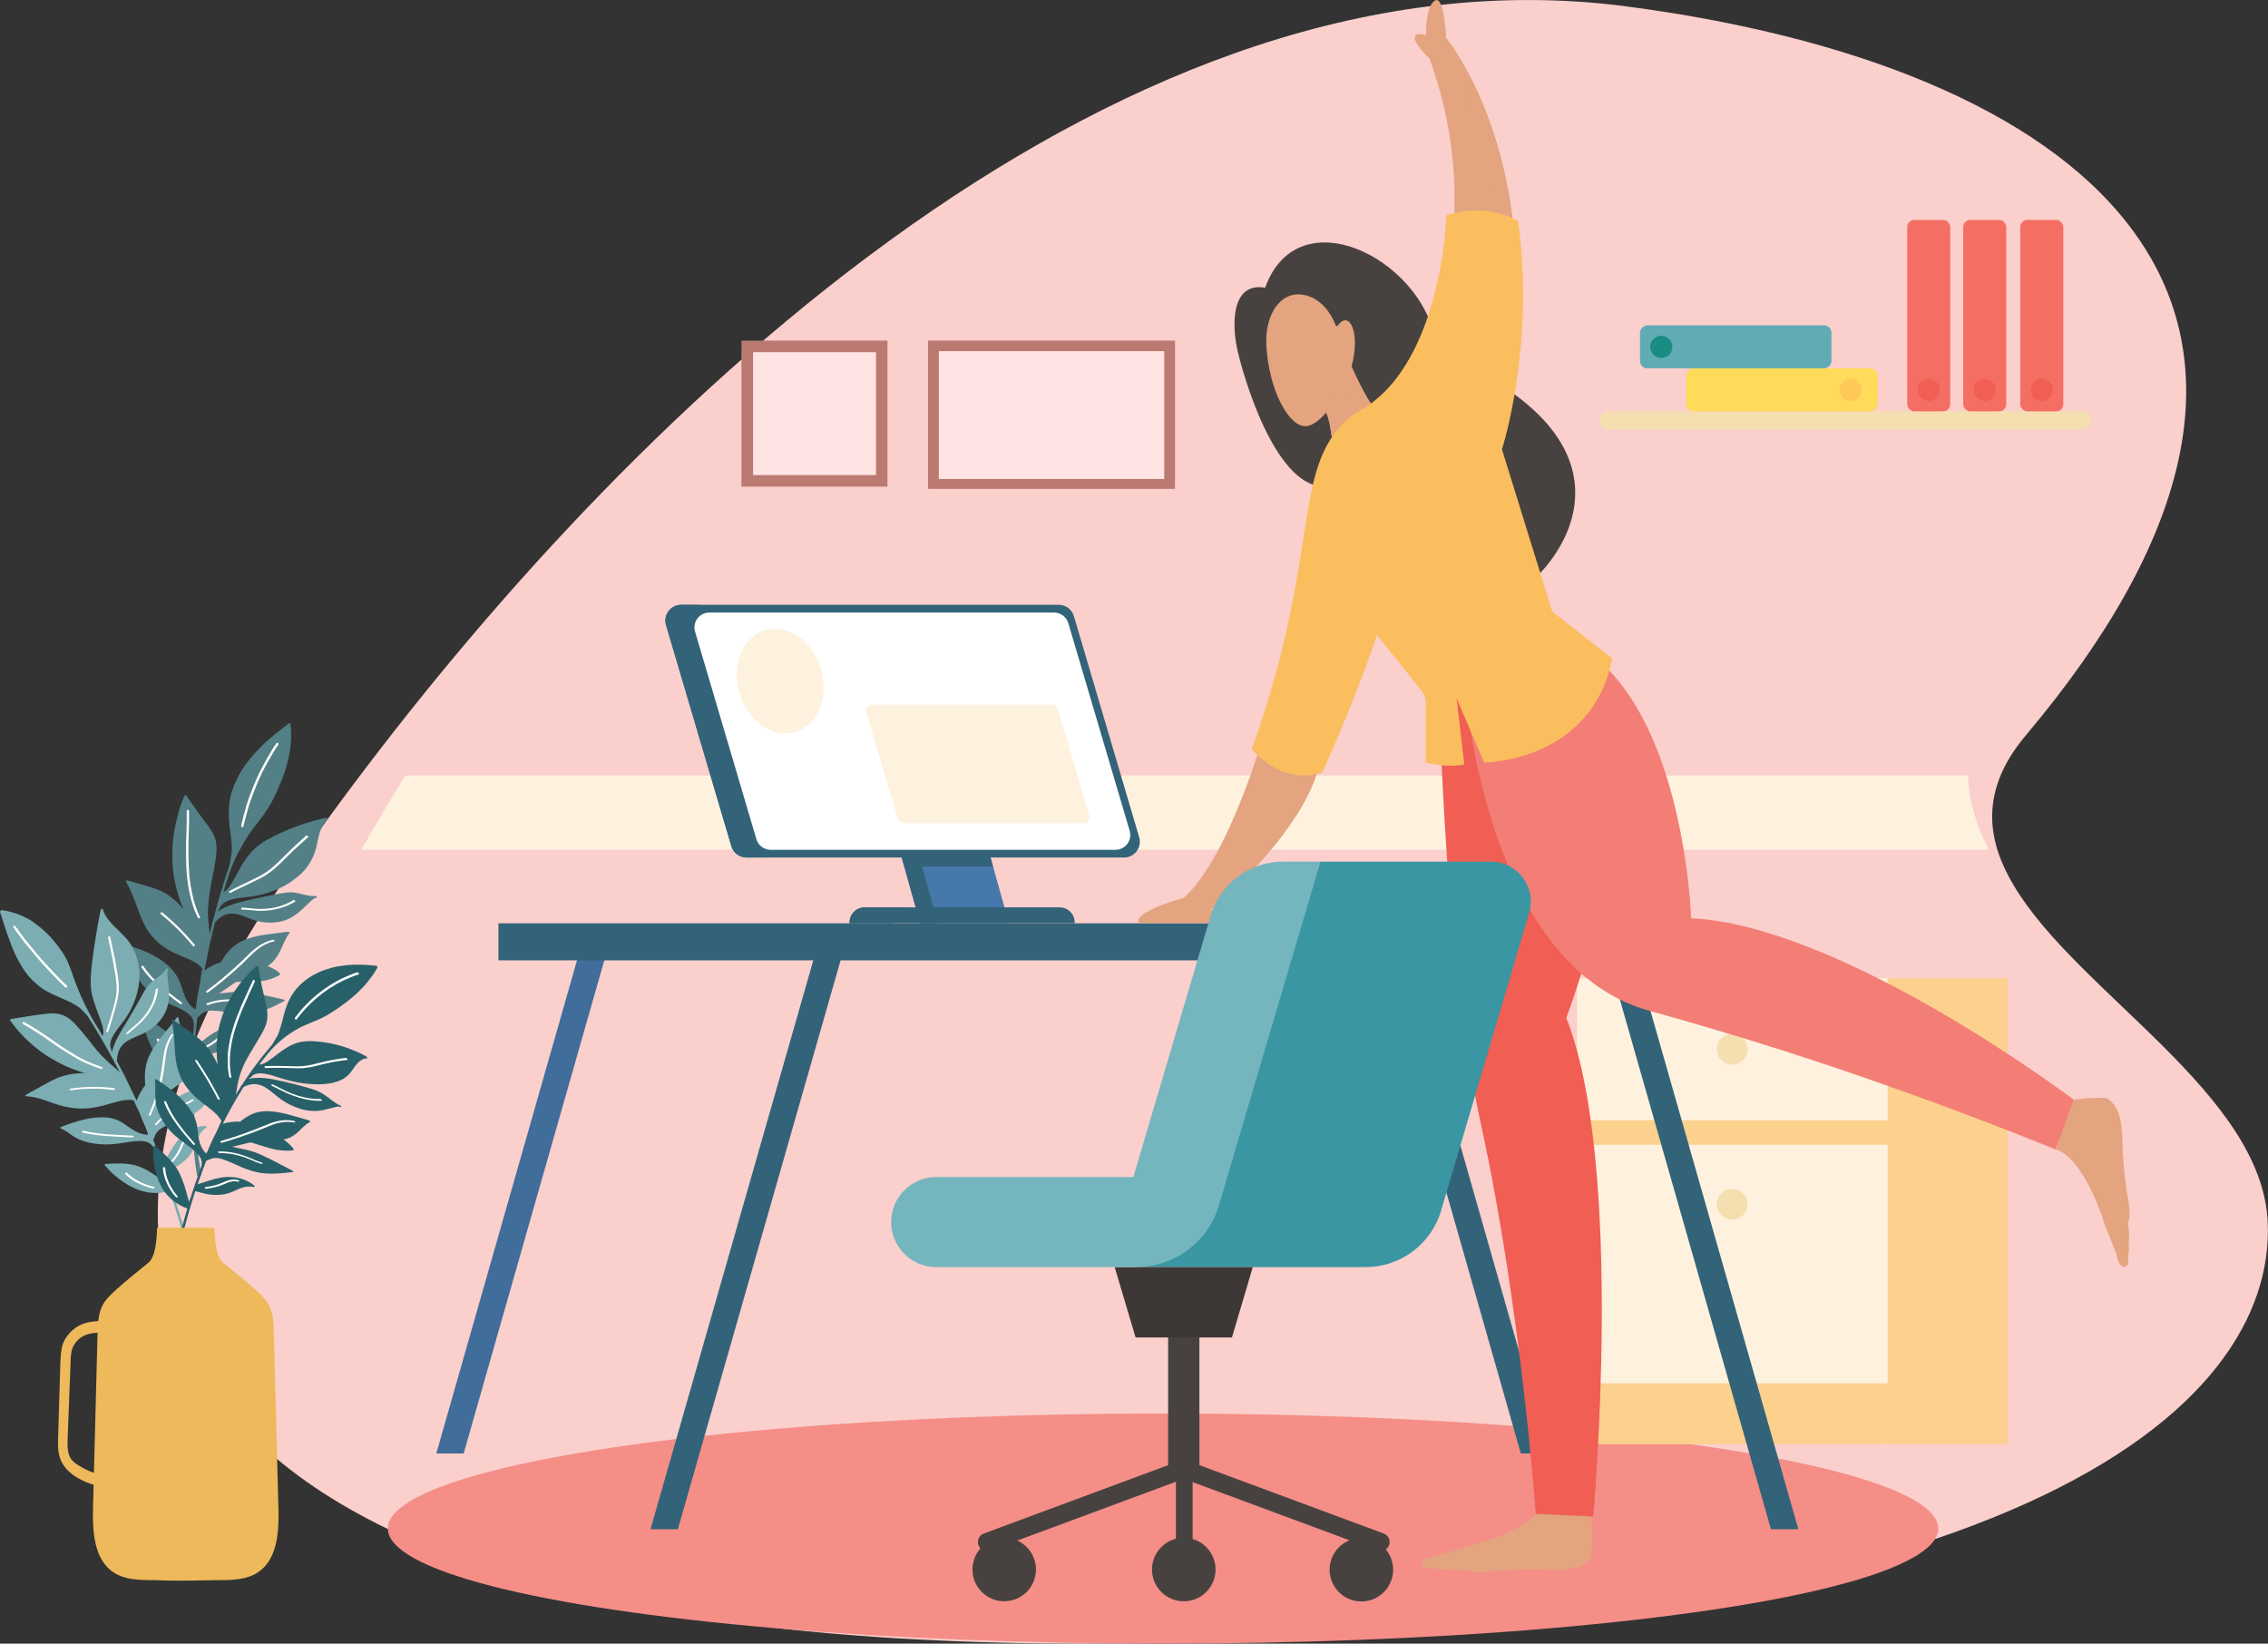 <?xml version="1.0" encoding="UTF-8"?><svg id="Ebene_1" xmlns="http://www.w3.org/2000/svg" viewBox="0 0 345 250"><rect x="0" y="0" width="345" height="250" fill="#333333" stroke="none"/><defs><style>.cls-1{fill:#f56e64;}.cls-2{fill:#f48e87;}.cls-3{fill:#facfcc;}.cls-4{fill:#f05e54;}.cls-5{fill:#f5dfb0;}.cls-6{fill:#fbbe5e;}.cls-7{fill:#eeb95b;}.cls-8{fill:#fef2df;}.cls-9{fill:#fff;}.cls-10{fill:#ffdb59;}.cls-11{fill:#ffe4e3;}.cls-12{fill:#f37e76;}.cls-13{fill:#fcd18e;}.cls-14{fill:#ffc859;}.cls-15{fill:#e3a47f;}.cls-16{fill:#bb7a71;}.cls-17{fill:#336379;}.cls-18{fill:#406d99;}.cls-19{fill:#1a8c81;}.cls-20{fill:#538087;}.cls-21{fill:#286069;}.cls-22{fill:#47423f;}.cls-23{fill:#3a96a2;}.cls-24{fill:#3d3836;}.cls-25{fill:#61abb5;}.cls-26{fill:#4678ab;}.cls-27{fill:#75b5be;}.cls-28{fill:#7badb2;}</style></defs><path class="cls-3" d="M164.73,250C23.42,250,1.22,195.14,42.62,134.79c.09-.13,.18-.26,.27-.39,2.19-3.18,4.49-6.41,6.88-9.7,20.89-28.69,49.31-60.97,82.02-85.5,2.3-1.72,4.62-3.41,6.95-5.05C171.97,10.8,209.26-4.02,247.39,.97c34,4.45,62.6,15.41,76.36,33.18,1.26,1.62,2.39,3.31,3.4,5.05,10.38,18,6.72,42.13-18.99,72.65-3.76,4.46-5.24,8.72-5.11,12.85,.11,3.44,1.35,6.79,3.34,10.09,9.79,16.32,37.76,31.57,38.57,51.16,1.18,28.33-38.63,64.05-180.25,64.05Z"/><ellipse class="cls-2" cx="176.92" cy="232.5" rx="117.92" ry="17.5"/><path class="cls-8" d="M302.5,129.25H54.94c.08-.15,.17-.29,.25-.44,2.05-3.55,4.21-7.18,6.46-10.86h237.72c.11,3.85,1.27,7.6,3.13,11.3Z"/><g><rect class="cls-13" x="287.13" y="148.79" width="18.29" height="70.88" transform="translate(592.55 368.46) rotate(180)"/><rect class="cls-13" x="239.88" y="148.79" width="47.25" height="70.88" transform="translate(527.01 368.46) rotate(180)"/><rect class="cls-8" x="239.88" y="148.79" width="47.25" height="21.6" transform="translate(527.01 319.18) rotate(180)"/><rect class="cls-8" x="239.88" y="174.12" width="47.25" height="36.28" transform="translate(527.01 384.52) rotate(180)"/><circle class="cls-5" cx="263.5" cy="159.59" r="2.34"/><circle class="cls-5" cx="263.5" cy="183.14" r="2.34" transform="translate(-16.76 26.86) rotate(-5.65)"/></g><polygon class="cls-17" points="235.5 221.07 231.34 221.07 209.31 143.8 213.16 142.71 235.5 221.07"/><polygon class="cls-18" points="92.57 143.8 70.53 221.08 66.37 221.08 88.73 142.71 92.57 143.8"/><polygon class="cls-17" points="273.56 232.6 269.39 232.6 244.66 145.89 248.51 144.8 273.56 232.6"/><polygon class="cls-17" points="127.92 145.89 103.11 232.6 98.95 232.6 124.08 144.8 127.92 145.89"/><rect class="cls-17" x="75.82" y="140.44" width="187.43" height="5.63"/><rect class="cls-16" x="112.79" y="51.81" width="22.21" height="22.21"/><rect class="cls-11" x="114.56" y="53.57" width="18.69" height="18.69"/><rect class="cls-16" x="141.17" y="51.81" width="37.57" height="22.55"/><rect class="cls-11" x="142.81" y="53.41" width="34.29" height="19.44"/><g><polygon class="cls-26" points="139.96 140.42 153.47 140.42 148.66 123.21 135.15 123.21 139.96 140.42"/><polygon class="cls-17" points="148.66 123.21 151.06 131.81 140.27 131.81 142.67 140.42 139.96 140.42 135.15 123.21 148.66 123.21"/><path class="cls-17" d="M113.56,130.43h57.42c1.61,0,2.77-1.55,2.31-3.09l-9.93-33.62c-.3-1.02-1.24-1.73-2.31-1.73h-57.42c-1.61,0-2.77,1.55-2.31,3.09l9.93,33.62c.3,1.02,1.24,1.73,2.31,1.73Z"/><path class="cls-9" d="M117.23,129.26h52.44c1.51,0,2.6-1.45,2.17-2.9l-9.33-31.57c-.28-.96-1.17-1.62-2.17-1.62h-52.44c-1.51,0-2.6,1.45-2.17,2.9l9.33,31.57c.28,.96,1.17,1.62,2.17,1.62Z"/><path class="cls-17" d="M103.63,91.99h2.96c-1.61,0-2.77,1.55-2.31,3.09l9.93,33.62c.3,1.02,1.24,1.73,2.31,1.73h-2.96c-1.07,0-2.01-.7-2.31-1.73l-9.93-33.62c-.46-1.54,.7-3.09,2.31-3.09Z"/><path class="cls-8" d="M137.38,125.22h27.53c.57,0,.97-.55,.81-1.09l-4.83-16.34c-.11-.36-.44-.61-.81-.61h-27.53c-.57,0-.97,.55-.81,1.09l4.83,16.34c.11,.36,.44,.61,.81,.61Z"/><path class="cls-17" d="M129.22,138.01h34.24v.14c0,1.25-1.02,2.27-2.27,2.27h-29.7c-1.25,0-2.27-1.02-2.27-2.27v-.14h0Z" transform="translate(292.69 278.43) rotate(180)"/><path class="cls-17" d="M131.63,138.01h6.66c-1.33,0-2.41,1.08-2.41,2.41h-6.66c0-1.33,1.08-2.41,2.41-2.41Z"/><path class="cls-8" d="M124.91,101.8c1.23,4.29-.56,8.57-3.99,9.56-3.44,.99-7.23-1.69-8.46-5.98-1.23-4.29,.56-8.57,3.99-9.56,3.44-.99,7.23,1.69,8.46,5.98Z"/></g><g><path class="cls-15" d="M222.94,238.77c.43,.53,3.19,.39,3.63,.3,.5-.1,4.62-.48,8.91-.28,4.29,.21,5.44-.73,6.33-1.6,.21-.21,.33-.75,.39-1.47,.18-2.32-.27-6.42-.27-6.42,.01-.15,.04-.3,.06-.47-.07,.05-2.68,1.88-7.21-.2-.42,1.14-1.47,2.14-2.77,3h0c-2.12,1.4-4.92,2.41-6.79,2.99-.28,.09-.53,.16-.76,.23-.35,.1-.63,.18-.85,.23-1.97,.5-4.35,1.47-5.74,1.73-.05,0-.1,.02-.14,.03-1.26,.25-1.53,.58-1.39,1.17,.11,.46,.82,.42,1.39,.47h0c.18,.01,.35,.04,.48,.09,.55,.21,1.56,.07,2.25,.22,.69,.15,2.49,0,2.49,0Z"/><path class="cls-15" d="M323.66,185.98c.51-.46,.18-3.21,.06-3.64-.14-.5-.79-4.58-.87-8.87-.08-4.29-1.09-5.38-2.02-6.21-.22-.2-.77-.28-1.49-.29-2.33-.03-6.39,.7-6.39,.7-.15,0-.31-.02-.47-.03,.05,.06,2.05,2.55,.28,7.21,1.16,.35,2.23,1.32,3.18,2.56h0c1.54,2.02,2.74,4.75,3.43,6.58,.1,.27,.2,.52,.28,.74,.12,.34,.22,.62,.29,.83,.63,1.94,1.76,4.24,2.11,5.61,.01,.05,.03,.1,.04,.14,.34,1.24,.68,1.49,1.26,1.31,.45-.14,.37-.84,.37-1.42h0c0-.18,.01-.35,.06-.49,.17-.56-.03-1.56,.07-2.26,.1-.7-.16-2.48-.16-2.48Z"/><path class="cls-22" d="M202.54,73.88c-7.68,1.72-12.85-14.6-14.22-20.25-1.02-4.2-1.05-10.77,4.13-9.87,5.22-14.51,25.41-3.57,26.12,9.81,35.02,14.58,17.35,34.72,10.35,37.67-9.98,4.2-21.32-7.23-21.32-7.23l-.31-10.82-4.75,.69Z"/><path class="cls-4" d="M233.61,230.25s-2.18-31.14-8.34-59.28c-6.17-28.14-6.49-72.31-6.49-72.31,0,0,17.08-5.9,24.42,4.07,1.98,2.69,2.78,7.84,2.91,13.95,.35,16.53-7.85,38.14-7.85,38.14,8.94,22.63,4.09,75.84,4.09,75.84l-8.74-.4Z"/><path class="cls-15" d="M200.77,115.97c-2.19,10.53-16.18,22.14-16.56,22.45h0c4.07,.19,3.33,1.98,3.33,1.98h-14.35c-.74-1.82,6.85-3.82,6.85-3.82,7.03-6.11,12.59-26.1,12.59-26.1,0,0,4.06-2.03,6.55-.93,1.5,.66,2.43,2.43,1.6,6.42Z"/><path class="cls-12" d="M312.75,174.85c-29.37-11.84-50.37-17.9-61.87-21.11-1.31-.37-2.56-.83-3.75-1.37-22.93-10.47-24.72-52.21-24.72-52.21,0,0,5.52-9.91,17.53-2.13,.84,.54,1.71,1.17,2.61,1.89,13.82,11.11,14.7,39.74,14.7,39.74,23.29,1.19,58.2,27.61,58.2,27.61,0,0-2.79,7.45-2.69,7.57Z"/><path class="cls-15" d="M230.57,38.73l-3.29-.46-6.52-.9s2.41-12.96-3.33-28.51c0,0-2.1-1.91-2.22-3.02-.12-1.11,1.73-.49,1.73-.49,0,0-.19-4.26,1.3-5.25,1.48-.98,1.73,5.68,1.73,5.68,0,0,9.41,11.21,10.61,32.95Z"/><path class="cls-15" d="M227.28,38.27c.33-15.81-7.32-32.49-7.32-32.49,0,0,9.41,11.21,10.61,32.95l-3.29-.46Z"/><g><path class="cls-15" d="M209.26,62.28c-1.51-1.6-3.66-6.57-3.66-6.57,1.42-5.27-.43-8.62-2.09-6.18-.08,.12-.26,.11-.31-.02-1.38-3.52-3.9-4.85-5.99-4.73-2.78,.17-4.84,3.41-4.57,7.91,.4,6.65,3.42,12.28,6.01,12.13,1.04-.06,2.13-.95,3.08-2.08,1.18,2.55,.42,6.3,2.7,6.28,3.03-.04,6-5.49,4.83-6.73Z"/><path class="cls-15" d="M204.45,57.63s-.8,2.03-2.73,5.1c.87,1.89,.69,4.44,1.46,5.62,1.93-2.44,2.31-7.39,1.27-10.73Z"/></g><path class="cls-6" d="M236.12,93.02l-7.65-24.68s5.06-15.43,2.47-34.68c-3.07-1.79-6.69-2.15-10.92-.93,0,0-.62,23.69-14,30.17-10.06,7.77-4.51,19.99-15.61,51.09,1.19,1.25,2.41,2.21,3.66,2.87,2.25,1.18,4.62,1.4,7.07,.65,0,0,4.9-10.71,8.33-20.92l6.76,8.45c.42,.53,.65,1.18,.65,1.85v9.08c1.79,.44,3.8,.69,5.86,.31l-1.17-10.06,4.19,9.75s10.14,0,16-7.76c1.57-2.07,2.82-4.7,3.5-8.03l-9.13-7.16Z"/></g><g><path class="cls-23" d="M207.72,192.73h-34.86l28.01-61.67h25.93c4.05,0,6.96,3.9,5.81,7.78l-13.4,45.31c-1.5,5.09-6.18,8.58-11.49,8.58Z"/><rect class="cls-22" x="177.69" y="196.89" width="4.76" height="26.96" transform="translate(360.14 420.74) rotate(180)"/><polygon class="cls-24" points="172.74 203.43 187.4 203.43 190.57 192.73 169.56 192.73 172.74 203.43"/><path class="cls-22" d="M150.14,235.94c.16,0,.32-.03,.48-.09l29.45-10.92,29.45,10.92c.72,.27,1.52-.1,1.78-.82,.27-.72-.1-1.52-.82-1.78l-30.41-11.28-30.41,11.28c-.72,.27-1.08,1.06-.82,1.78,.21,.56,.74,.91,1.3,.91Z"/><circle class="cls-22" cx="207.07" cy="238.73" r="4.83" transform="translate(-50.9 421.27) rotate(-84.34)"/><circle class="cls-22" cx="152.76" cy="238.73" r="4.83" transform="translate(-114.68 332.56) rotate(-76.72)"/><path class="cls-22" d="M175.24,238.73c0,2.67,2.16,4.83,4.83,4.83s4.83-2.16,4.83-4.83-2.16-4.83-4.83-4.83-4.83,2.16-4.83,4.83Z"/><rect class="cls-22" x="178.88" y="219.98" width="2.54" height="18.75" transform="translate(360.3 458.71) rotate(180)"/><path class="cls-27" d="M172.86,192.73h-30.45c-3.78,0-6.85-3.07-6.85-6.85h0c0-3.78,3.07-6.85,6.85-6.85h29.99l11.75-39.73c1.45-4.89,5.94-8.25,11.04-8.25h5.68l-15.46,52.3c-1.64,5.56-6.75,9.37-12.55,9.37Z"/></g><g><rect class="cls-5" x="243.36" y="62.57" width="74.73" height="2.74" rx="1.29" ry="1.29"/><g><rect class="cls-25" x="260.76" y="38.2" width="6.54" height="29.12" rx="1.12" ry="1.12" transform="translate(316.79 -211.27) rotate(90)"/><path class="cls-19" d="M254.4,52.76c0,.94-.76,1.69-1.69,1.69s-1.69-.76-1.69-1.69,.76-1.69,1.69-1.69,1.69,.76,1.69,1.69Z"/></g><g><rect class="cls-10" x="267.79" y="44.74" width="6.54" height="29.12" rx="1.12" ry="1.12" transform="translate(330.36 -211.76) rotate(90)"/><circle class="cls-14" cx="281.51" cy="59.3" r="1.69"/></g><g><rect class="cls-1" x="298.64" y="33.45" width="6.54" height="29.12" rx="1.07" ry="1.07"/><circle class="cls-4" cx="301.91" cy="59.3" r="1.69"/></g><g><rect class="cls-1" x="290.12" y="33.45" width="6.54" height="29.12" rx="1.07" ry="1.07"/><circle class="cls-4" cx="293.39" cy="59.3" r="1.69"/></g><g><rect class="cls-1" x="307.32" y="33.45" width="6.54" height="29.12" rx="1.07" ry="1.07"/><circle class="cls-4" cx="310.59" cy="59.3" r="1.69"/></g></g><g><g><path class="cls-20" d="M44.19,110.17c.2,1.73,.08,3.38-.27,4.93-.27,1.41-.72,2.75-1.27,4.03-.56,1.4-1.19,2.78-2.04,4.04-.82,1.32-1.92,2.51-2.81,3.82-.63,.99-1.22,2.02-1.76,3.07-.13,.26-.27,.53-.38,.8-.12,.27-.23,.54-.33,.82-.22,.55-.42,1.1-.6,1.66-.25,.78-.52,1.55-.73,2.34,.5-.26,.81-.71,1.1-1.14,.41-.62,.76-1.27,1.11-1.91,.31-.56,.61-1.13,.96-1.67,.36-.54,.76-1.05,1.21-1.52,.92-.94,2.06-1.67,3.32-2.27,1.25-.62,2.53-1.17,3.84-1.64,1.33-.46,2.71-.84,4.09-1.14,.15-.03,.32,.15,.22,.24-.69,.63-1.06,1.43-1.3,2.29-.23,.86-.35,1.77-.62,2.6-.1,.3-.21,.59-.35,.87-.14,.28-.27,.56-.43,.83-.32,.54-.72,1.04-1.18,1.51-.46,.47-1,.89-1.56,1.29-.56,.4-1.18,.76-1.85,1.07-1.33,.63-2.89,1.08-4.52,1.3-1.69,.23-4.18,.26-4.69,1.91-.02,.06-.08,.09-.14,.09l-.08,.27c.69-.5,1.51-.86,2.36-1.14,.93-.3,1.9-.52,2.86-.74,1.15-.26,2.33-.5,3.49-.72,.99-.19,2-.44,3.09-.28,1.01,.15,2.05,.6,3.05,.51,.22-.02,.31,.24,.11,.26-.34,.05-.54,.27-.74,.45-.19,.18-.38,.36-.57,.54-.37,.37-.78,.73-1.17,1.08-.71,.62-1.56,1.19-2.66,1.48-1.11,.29-2.39,.32-3.63,.04-.67-.15-1.29-.4-1.91-.65-.68-.27-1.4-.54-2.14-.54-.57,0-1.07,.17-1.51,.42-.42,.26-.77,.61-1.06,.96l-.12,.48-.41,1.69-.21,.85c-.07,.28-.12,.57-.18,.85l-.69,3.42c.73-.54,1.56-.97,2.47-1.26,.02,0,.03,0,.04,0,.38-.65,.8-1.28,1.31-1.83,.25-.28,.55-.54,.87-.77,.32-.24,.67-.45,1.06-.63,2.07-.98,4.62-1.07,6.97-1.41,.14-.02,.29,.12,.22,.21-.8,1.03-1.09,2.27-1.77,3.37-.3,.47-.62,.92-1.09,1.31-.14,.12-.3,.23-.46,.34,.63,.23,1.2,.54,1.67,.93,.18,.15,.34,.29,.13,.43-.22,.15-.49,.27-.75,.38-.51,.22-1.07,.38-1.66,.49-.65,.11-1.32,.14-2,.15l-2.17,.02c-.89,.56-1.69,1.2-2.61,1.76,.71-.08,1.41-.15,2.11-.22,.82-.08,1.63-.07,2.46,.05,1.77,.27,3.52,.7,5.26,1.09,.15,.03,.22,.17,.09,.23-.79,.41-1.58,.83-2.45,1.18-.74,.3-1.49,.55-2.33,.69-.95,.16-1.93,.12-2.91,0-1.01-.13-2.03-.36-3.05-.41-.44-.02-.89,0-1.28,.16-.44,.17-.75,.49-1.04,.79-.04,.04-.1,.06-.16,.05-.08,.75-.18,1.49-.24,2.24l-.16,2.25c.54-.37,1.05-.78,1.55-1.17,.46-.36,.95-.71,1.47-1.02,.53-.3,1.11-.56,1.74-.72,1.2-.3,2.6-.23,3.68,.37,.13,.07,.08,.22-.07,.24-.74,.08-1.36,.42-1.83,.82-.46,.39-.85,.83-1.31,1.23-.41,.35-.88,.66-1.42,.9-.54,.24-1.14,.42-1.76,.52-.71,.11-1.42,.06-2.13,.12-.32,6.08,0,12.2,1.07,18.17,.03,.18-.61,.26-.64,.08-.59-3.52-.73-7.12-.84-10.69l-.07-2.11c-.02-.35,0-.7,0-1.06l.02-1.06s-.02,0-.03,0c-.95-.06-1.85-.34-2.64-.77-.74-.4-1.36-.92-1.88-1.51-.26-.29-.51-.6-.72-.92-.21-.32-.4-.65-.58-.98-.39-.74-.71-1.51-.98-2.3-.13-.4-.25-.79-.35-1.2-.11-.4-.17-.81-.23-1.22-.02-.14,.15-.22,.28-.14,.76,.42,1.52,.83,2.22,1.3,.62,.41,1.21,.86,1.71,1.37,.5,.52,.91,1.08,1.28,1.66,.37,.59,.7,1.18,1.01,1.78,.32,.6,.63,1.2,.93,1.8-.11-.22,.01-.66,.02-.89,.01-.31,0-.63,.03-.94l.13-1.93,.13-1.93c.02-.37,.09-.79,.08-1.2-.01-.41-.1-.81-.37-1.15-.56-.72-1.51-1.18-2.43-1.57-1.04-.43-2.07-.85-2.99-1.47-.84-.56-1.54-1.23-2.13-1.99-.59-.75-1.05-1.59-1.36-2.47-.17-.52-.3-1.05-.42-1.58-.11-.53-.24-1.05-.45-1.57-.04-.1,.06-.25,.2-.2,1.22,.38,2.43,.81,3.56,1.38,.87,.44,1.68,.98,2.37,1.59,.7,.62,1.29,1.32,1.67,2.11,.39,.81,.6,1.69,.93,2.52,.08,.21,.17,.41,.28,.61,.11,.2,.23,.39,.37,.58,.27,.37,.62,.71,1.06,.99h0s-.07-.1-.05-.15c.03-.08,.06-.15,.09-.22,.05-.38,.08-.76,.14-1.13l.18-1.13c.08-.51,.21-1.01,.3-1.51,.04-.25,.06-.5,.1-.75,.07-.49,.12-.96,.23-1.44-.02,0-.03-.02-.04-.03-.83-.94-2.17-1.41-3.4-1.92-1.18-.49-2.28-1.09-3.22-1.91-.46-.41-.87-.85-1.24-1.32-.18-.24-.35-.48-.51-.73-.15-.25-.29-.5-.42-.76-.52-1.03-.9-2.13-1.3-3.22-.2-.55-.42-1.1-.66-1.64-.23-.54-.49-1.07-.8-1.59-.07-.12,.04-.28,.2-.23l2.71,.79c.76,.22,1.52,.44,2.25,.75,.64,.28,1.23,.65,1.77,1.07,.67,.53,1.24,1.12,1.81,1.74-.18-.38-.34-.77-.48-1.15-.14-.39-.28-.78-.39-1.18-.47-1.62-.79-3.32-.82-4.99-.05-1.69,.03-3.41,.38-5.06,.16-.83,.36-1.66,.59-2.47l.18-.61c.06-.2,.14-.4,.21-.6,.15-.4,.3-.79,.46-1.18,.04-.1,.23-.13,.3-.02,.64,.95,1.29,1.88,1.95,2.8,.61,.84,1.27,1.65,1.82,2.5,.45,.71,.73,1.43,.8,2.19,.04,.38,.03,.76,0,1.13-.03,.37-.06,.75-.12,1.11-.11,.81-.26,1.61-.42,2.4l-.25,1.19-.2,1.2c-.25,1.63-.4,3.25-.2,4.92,.06,.55,.12,1.11,.15,1.66l.4-1.63s-.06-.09-.01-.15l.07-.08c.74-2.9,1.59-5.77,2.55-8.6,.15-.44,.12-.94,.25-1.39,.13-.48,.12-1.02,.11-1.53-.02-1.04-.21-2.1-.35-3.17-.16-1.54-.15-3.06,.2-4.55,.39-1.5,1.07-2.91,1.9-4.21,.91-1.34,2-2.54,3.15-3.66,1.2-1.1,2.48-2.1,3.74-3.08,.1-.08,.29,0,.3,.14Z"/><path class="cls-9" d="M42.04,113.06c-.52,.73-.96,1.5-1.41,2.28-.44,.78-.86,1.56-1.26,2.36-.37,.81-.72,1.64-1.05,2.47-.32,.83-.65,1.66-.88,2.53-.28,.96-.53,1.93-.76,2.9-.04,.18,.29,.31,.34,.13,.2-.86,.42-1.73,.67-2.58,.12-.43,.24-.86,.39-1.28,.15-.42,.3-.84,.46-1.25,.32-.83,.66-1.65,1.03-2.47,.37-.81,.8-1.59,1.23-2.37,.24-.43,.49-.87,.75-1.29,.13-.21,.25-.43,.39-.64l.42-.62c.11-.15-.21-.33-.32-.17Z"/><path class="cls-9" d="M28.41,123.32c.01,1.09-.01,2.17-.05,3.25l-.06,1.6v1.61c0,1.07,.03,2.13,.11,3.19,.1,1.06,.26,2.12,.5,3.16,.13,.59,.29,1.17,.48,1.74,.18,.57,.43,1.14,.7,1.7,.09,.18,.43,.12,.34-.07-.49-.99-.82-2-1.07-3.03-.25-1.03-.43-2.07-.55-3.13-.09-1.05-.12-2.1-.14-3.17v-1.6c0-.53,.03-1.06,.04-1.59,.04-1.19,.07-2.4,.05-3.62,0-.2-.36-.25-.35-.05Z"/><path class="cls-9" d="M24.45,139.01c.91,.75,1.78,1.53,2.59,2.34,.4,.4,.79,.81,1.17,1.23,.38,.42,.76,.84,1.12,1.27,.14,.16,.43,.01,.29-.15-.74-.87-1.49-1.71-2.31-2.53-.82-.82-1.69-1.61-2.62-2.37-.17-.14-.41,.07-.24,.21Z"/><path class="cls-9" d="M46.56,127.11l-2.02,1.85c-.35,.31-.66,.64-.99,.96l-.98,.97c-.61,.61-1.27,1.21-2.02,1.73-.75,.53-1.62,.94-2.51,1.36l-1.57,.76c-.52,.26-1.06,.51-1.57,.79-.18,.09,.01,.36,.19,.27l.7-.37,.72-.35,1.44-.69c.89-.42,1.79-.83,2.57-1.33,.74-.49,1.42-1.06,2.03-1.65,.67-.65,1.32-1.3,1.97-1.94,.78-.73,1.57-1.44,2.35-2.14,.13-.12-.16-.32-.3-.2Z"/><path class="cls-9" d="M44.61,136.92c-.47,.3-1.01,.55-1.58,.76-.56,.21-1.17,.36-1.82,.46-.63,.09-1.29,.13-1.95,.11-.8-.03-1.61-.17-2.41-.18-.23,0-.21,.28,.02,.28,.82,.01,1.66,.15,2.48,.18,.7,.02,1.39-.02,2.04-.13,1.32-.21,2.49-.65,3.48-1.26,.16-.1-.1-.32-.26-.22Z"/><path class="cls-9" d="M41.53,142.94c-.83,.18-1.53,.52-2.16,.94-.62,.42-1.19,.92-1.69,1.43-.59,.59-1.19,1.18-1.83,1.75-.32,.29-.64,.58-.97,.86-.33,.28-.67,.57-1,.85-.79,.66-1.61,1.31-2.47,1.95-.16,.12,.06,.36,.22,.24,.74-.55,1.46-1.1,2.15-1.67,.35-.28,.68-.57,1.01-.86,.34-.29,.68-.57,1.01-.87,.64-.57,1.26-1.15,1.84-1.74,.26-.26,.51-.52,.78-.77,.26-.25,.55-.49,.85-.72,.67-.51,1.45-.94,2.38-1.14,.21-.05,.09-.31-.12-.26Z"/><path class="cls-9" d="M38.2,152.29c-.63,.01-1.25-.11-1.88-.19-.55-.07-1.1-.1-1.64-.09-1.11,.02-2.2,.22-3.18,.58-.2,.07-.05,.34,.15,.27,.97-.36,2.06-.55,3.16-.57,.56,0,1.12,.03,1.68,.11,.59,.08,1.18,.17,1.77,.16,.23,0,.18-.27-.05-.27Z"/><path class="cls-9" d="M21.53,147.15c.76,1.1,1.69,2.09,2.69,3,.5,.45,1.03,.89,1.56,1.31,.53,.42,1.09,.84,1.64,1.24,.18,.13,.39-.1,.21-.23-1.1-.8-2.16-1.63-3.16-2.53-.99-.9-1.91-1.87-2.66-2.97-.12-.18-.41,0-.29,.17Z"/><path class="cls-9" d="M23.85,158.13c.23,.83,.61,1.62,1.1,2.35,.5,.73,1.16,1.39,1.9,1.97,.17,.13,.44-.06,.26-.19-.36-.28-.7-.58-1.01-.9-.16-.16-.3-.32-.44-.49-.14-.17-.26-.34-.38-.52-.48-.7-.85-1.47-1.07-2.27-.05-.19-.41-.14-.35,.05Z"/><path class="cls-9" d="M35.42,156.52c-.51,.03-.92,.19-1.28,.42-.36,.23-.65,.52-.94,.8-.64,.62-1.42,1.15-2.31,1.56-.2,.09-.04,.35,.16,.26,.84-.39,1.59-.87,2.22-1.44,.31-.27,.6-.59,.94-.85,.34-.26,.76-.45,1.28-.48,.23-.01,.17-.28-.06-.27Z"/></g><g><path class="cls-28" d="M.22,138.42c1.57,.21,3.02,.74,4.32,1.49,1.12,.7,2.13,1.56,3.04,2.5,.95,1.04,1.83,2.17,2.5,3.41,.65,1.32,1.04,2.77,1.58,4.11,.39,1.02,.82,2,1.3,2.96,.25,.47,.48,.95,.73,1.42,.25,.47,.52,.93,.79,1.38,.39,.63,.79,1.24,1.14,1.89,.18-.52,.1-1.02-.03-1.47-.18-.65-.41-1.29-.65-1.92-.21-.55-.41-1.12-.6-1.69-.2-.56-.36-1.15-.45-1.76-.19-1.23-.06-2.58,.07-3.91,.14-1.36,.34-2.74,.58-4.16,.22-1.4,.47-2.82,.78-4.26,.03-.16,.28-.22,.32-.08,.3,.97,.91,1.71,1.59,2.41,.67,.7,1.43,1.35,2.05,2.08,.22,.26,.43,.54,.62,.83,.19,.29,.34,.6,.49,.91,.29,.63,.5,1.29,.64,1.98,.13,.69,.21,1.39,.18,2.12-.03,.73-.13,1.47-.31,2.2-.36,1.47-1,2.91-1.96,4.25-1,1.4-2.73,3.18-2,4.53,.03,.05,0,.11-.04,.16l.13,.22c.17-.77,.51-1.56,.92-2.33,.45-.85,.98-1.69,1.49-2.53,.62-1.02,1.2-2.04,1.78-3.08,.49-.88,.93-1.84,1.74-2.59,.76-.7,1.77-1.2,2.31-2.07,.12-.19,.39-.08,.29,.11-.17,.31-.11,.64-.08,.94l.09,.86c.06,.58,.14,1.14,.14,1.73,0,1.04-.14,2.12-.68,3.13-.55,1.03-1.43,1.94-2.51,2.61-.58,.36-1.2,.61-1.82,.88-.68,.29-1.38,.6-1.91,1.1-.41,.39-.66,.83-.8,1.29-.15,.46-.2,.92-.21,1.34l.21,.39,.73,1.39,.36,.69c.12,.23,.23,.47,.34,.71l1.36,2.83c.29-.79,.72-1.58,1.29-2.33,0-.01,.02-.02,.03-.03-.07-.7-.1-1.42-.02-2.16,.08-.74,.24-1.47,.59-2.24,.92-2.06,2.77-3.89,4.18-5.84,.08-.12,.3-.12,.31,0,.16,1.42,.8,2.64,1.07,4,.12,.57,.13,1.19,.01,1.81-.04,.19-.09,.38-.15,.58,.64-.2,1.29-.29,1.91-.23,.23,.02,.46,.05,.38,.3-.08,.27-.21,.54-.35,.79-.27,.5-.61,.98-1.03,1.41-.45,.48-.99,.89-1.54,1.28l-1.78,1.25c-.44,.96-.78,1.91-1.27,2.84,.56-.43,1.11-.87,1.67-1.3,.65-.51,1.33-.94,2.1-1.29,1.63-.74,3.33-1.33,5.01-1.93,.14-.05,.28,.04,.22,.17-.41,.83-.84,1.65-1.37,2.43-.45,.66-1,1.29-1.65,1.84-.74,.62-1.62,1.07-2.53,1.44-.95,.38-1.94,.69-2.85,1.15-.39,.2-.77,.44-1.05,.74-.31,.35-.44,.74-.56,1.12-.02,.06-.06,.09-.12,.11,.25,.63,.51,1.25,.75,1.88l.7,1.9c.36-.52,.66-1.06,.97-1.61,.28-.5,.58-1,.93-1.49,.34-.49,.74-.96,1.23-1.38,.92-.8,2.19-1.41,3.44-1.35,.15,0,.18,.17,.05,.25-.62,.41-.99,.99-1.26,1.57-.26,.56-.42,1.13-.68,1.68-.23,.49-.53,.95-.93,1.38-.4,.43-.88,.81-1.41,1.14-.61,.37-1.29,.6-1.92,.91,1.86,5.16,3.46,10.42,4.91,15.77,.05,.16-.59,.29-.63,.13-.88-3.1-1.46-6.28-2.46-9.34l-.57-1.81c-.18-.6-.41-1.2-.61-1.79,0,0-.02,0-.03,.01-.91,.26-1.85,.32-2.72,.25-.81-.07-1.55-.27-2.21-.53-.33-.13-.64-.28-.94-.44-.31-.16-.6-.33-.87-.51-.61-.39-1.18-.82-1.69-1.27-.51-.45-.96-.94-1.39-1.43-.07-.08,.05-.21,.2-.22,.84-.05,1.69-.09,2.52-.05,.71,.03,1.4,.12,2.03,.3,.64,.19,1.22,.46,1.76,.76,.56,.31,1.08,.66,1.59,1.03,.5,.37,.96,.77,1.43,1.17-.17-.14-.19-.56-.26-.76-.09-.27-.17-.53-.28-.8l-.61-1.62-.6-1.62c-.23-.62-.5-1.43-1.27-1.71-.81-.29-1.85-.2-2.81-.04-1.1,.17-2.17,.37-3.24,.38-.95,.01-1.89-.07-2.73-.25-.85-.18-1.61-.46-2.26-.83-.38-.22-.7-.48-1.05-.72-.35-.24-.71-.47-1.14-.64-.09-.03-.07-.17,.07-.22,1.19-.46,2.4-.88,3.62-1.16,.94-.21,1.89-.33,2.78-.31,.89,.02,1.71,.19,2.41,.54,.72,.35,1.33,.87,2.02,1.31,.35,.21,.7,.41,1.1,.56,.4,.15,.84,.24,1.36,.25h0c-.05-.02-.1-.04-.1-.1-.01-.07-.02-.14-.02-.21-.13-.32-.25-.63-.38-.95l-.41-.93c-.19-.42-.32-.86-.5-1.28-.09-.21-.2-.41-.3-.61-.19-.4-.37-.78-.56-1.18-.02,0-.04,0-.06,0-1.2-.2-2.55,.25-3.82,.62-1.23,.36-2.43,.6-3.61,.65-.58,.02-1.14,0-1.67-.07-.27-.03-.52-.07-.78-.12-.26-.05-.51-.1-.76-.16-.98-.25-1.86-.59-2.76-.9-.45-.15-.9-.29-1.38-.41-.48-.11-.98-.18-1.51-.22-.13,0-.13-.15,.02-.23l2.47-1.37c.69-.38,1.38-.77,2.11-1.09,.64-.28,1.3-.47,1.95-.6,.82-.16,1.63-.21,2.4-.21-.71-.22-1.43-.45-2.09-.72-1.37-.55-2.56-1.22-3.71-1.94-1.15-.73-2.13-1.58-3.08-2.46-.93-.89-1.73-1.87-2.49-2.88-.05-.06,.04-.22,.16-.24,1.05-.18,2.11-.35,3.18-.51,.95-.13,1.93-.3,2.88-.34,.78-.03,1.48,.09,2.09,.39,.3,.15,.58,.33,.84,.53,.25,.2,.48,.43,.7,.66,.49,.51,.94,1.04,1.39,1.59l.67,.82,.64,.84c.88,1.14,1.88,2.17,3.01,3.14,.38,.32,.77,.64,1.13,.99l-.7-1.33c-.06,0-.1-.03-.1-.09v-.1c-1.26-2.36-2.61-4.67-4.04-6.93-.22-.36-.57-.62-.84-.94-.28-.34-.7-.61-1.09-.85-.8-.5-1.7-.86-2.57-1.24-1.3-.53-2.46-1.15-3.41-2.02-.99-.86-1.79-1.88-2.42-3.02-.69-1.16-1.23-2.43-1.69-3.78-.49-1.31-.92-2.69-1.36-4.08-.03-.11,.09-.27,.22-.25Z"/><path class="cls-9" d="M2.03,141.07c.48,.62,.92,1.28,1.4,1.89,.48,.62,.97,1.23,1.49,1.82,.49,.61,1,1.21,1.52,1.79,.52,.59,1.08,1.14,1.61,1.73,.6,.64,1.23,1.27,1.88,1.88,.12,.11,.42-.1,.29-.21-.58-.55-1.15-1.11-1.69-1.68l-1.62-1.73c-.53-.58-1.05-1.18-1.54-1.79-.5-.6-1.02-1.2-1.5-1.82-.27-.35-.54-.7-.8-1.06l-.39-.54-.4-.53c-.1-.13-.37,.11-.27,.24Z"/><path class="cls-9" d="M3.43,155.72c.75,.41,1.48,.87,2.21,1.34l1.09,.71,1.06,.75c.71,.5,1.43,.99,2.2,1.46,.74,.48,1.51,.95,2.34,1.37,.47,.24,.95,.46,1.46,.66,.51,.2,1.01,.4,1.55,.57,.18,.06,.39-.2,.21-.26-.94-.32-1.85-.67-2.68-1.08-.84-.41-1.62-.86-2.36-1.34-.76-.47-1.5-.96-2.21-1.46-.35-.25-.7-.5-1.06-.75-.35-.25-.72-.48-1.07-.72-.81-.53-1.63-1.04-2.47-1.51-.14-.08-.39,.18-.25,.25Z"/><path class="cls-9" d="M10.69,165.83c1.12-.15,2.24-.23,3.34-.24,.55,0,1.09,0,1.64,.04,.54,.03,1.06,.09,1.58,.16,.2,.03,.35-.25,.15-.27-1.04-.15-2.15-.21-3.26-.2-1.11,0-2.24,.09-3.38,.25-.21,.03-.28,.3-.06,.27Z"/><path class="cls-9" d="M16.44,142.63l.6,2.78c.19,.92,.34,1.86,.49,2.79,.14,.87,.26,1.73,.2,2.64-.07,.92-.32,1.85-.58,2.77-.32,1.09-.62,2.15-.98,3.23-.06,.19,.25,.22,.31,.03,.33-.99,.61-1.95,.9-2.95,.27-.92,.54-1.86,.65-2.79,.12-.91,.02-1.76-.1-2.61-.14-.93-.31-1.86-.48-2.8-.22-1.07-.45-2.14-.69-3.23-.04-.18-.36-.03-.32,.15Z"/><path class="cls-9" d="M23.67,150.53c-.06,.58-.19,1.17-.41,1.75-.23,.58-.53,1.15-.9,1.69-.36,.53-.79,1.04-1.27,1.5-.58,.56-1.24,1.04-1.81,1.6-.16,.16,.05,.33,.21,.17,.59-.57,1.28-1.06,1.87-1.64,.5-.49,.95-1.02,1.32-1.57,.75-1.12,1.24-2.35,1.34-3.54,.02-.2-.32-.15-.34,.04Z"/><path class="cls-9" d="M26.05,157.37c-.49,.71-.78,1.45-.97,2.18-.19,.74-.26,1.47-.36,2.19-.11,.84-.24,1.67-.4,2.49-.08,.41-.17,.82-.27,1.23-.1,.41-.21,.82-.34,1.23-.31,.97-.67,1.92-1.08,2.85-.08,.18,.23,.24,.31,.07,.35-.81,.67-1.62,.95-2.45,.14-.41,.27-.83,.39-1.25,.11-.41,.21-.83,.3-1.25,.18-.82,.32-1.65,.43-2.48,.05-.37,.1-.74,.14-1.1,.05-.37,.1-.73,.17-1.1,.17-.83,.45-1.68,1-2.48,.12-.18-.15-.31-.27-.13Z"/><path class="cls-9" d="M29.19,167.25c-.53,.34-1.12,.57-1.7,.83-.5,.23-.98,.49-1.44,.78-.93,.59-1.75,1.3-2.44,2.07-.14,.16,.11,.3,.25,.14,.69-.78,1.5-1.47,2.44-2.05,.47-.29,.97-.55,1.49-.78,.54-.24,1.09-.46,1.59-.79,.19-.13,0-.33-.2-.21Z"/><path class="cls-9" d="M12.53,172.25c1.14,.28,2.37,.44,3.66,.54,.64,.05,1.3,.09,1.96,.12,.66,.03,1.31,.07,1.97,.1,.21,.01,.3-.26,.09-.27-1.29-.07-2.62-.11-3.89-.21-1.27-.1-2.49-.26-3.62-.54-.18-.05-.35,.21-.17,.26Z"/><path class="cls-9" d="M19.05,178.58c.5,.51,1.12,.96,1.84,1.33,.72,.37,1.5,.67,2.37,.87,.2,.05,.39-.2,.19-.25-.42-.1-.83-.22-1.21-.36-.19-.07-.38-.15-.56-.23-.19-.08-.37-.16-.54-.25-.7-.35-1.3-.79-1.79-1.29-.11-.12-.42,.06-.31,.18Z"/><path class="cls-9" d="M28.88,172.36c-.87,.5-1.15,1.32-1.46,2.05-.34,.81-.84,1.59-1.5,2.29-.14,.15,.1,.31,.25,.15,.62-.66,1.12-1.38,1.46-2.14,.17-.37,.3-.77,.51-1.16,.21-.38,.47-.73,.93-.99,.2-.11,.01-.32-.19-.21Z"/></g><g><path class="cls-21" d="M57.44,147.15c-.4,.69-.82,1.31-1.26,1.86-.43,.59-.89,1.1-1.37,1.56-.41,.44-.85,.83-1.3,1.19-.44,.39-.89,.74-1.36,1.06-.49,.37-.99,.73-1.52,1.05-.51,.35-1.05,.66-1.61,.93-.57,.3-1.2,.54-1.82,.79-.61,.27-1.25,.52-1.84,.85-1.77,.97-3.34,2.28-4.62,3.83-.44,.54-.88,1.08-1.29,1.65,.53-.02,.93-.27,1.3-.51,.27-.18,.52-.36,.77-.55,.25-.19,.49-.38,.74-.57,.44-.32,.87-.65,1.34-.94,.47-.28,.97-.52,1.5-.7,.54-.17,1.12-.25,1.71-.28,.3-.01,.59-.02,.9,0,.31,.02,.61,.04,.91,.08,.62,.07,1.22,.15,1.83,.28,.61,.13,1.21,.29,1.81,.47,.59,.18,1.19,.42,1.77,.66,.58,.25,1.14,.51,1.7,.83,.12,.07,.2,.29,.1,.29-.34,0-.63,.12-.88,.27-.25,.16-.48,.34-.68,.59-.2,.24-.38,.5-.56,.75-.09,.12-.18,.25-.27,.38-.09,.13-.19,.25-.29,.36-.14,.16-.3,.31-.48,.44-.17,.14-.35,.27-.55,.38-.39,.22-.85,.38-1.34,.51-.25,.06-.51,.12-.78,.15-.27,.04-.56,.06-.85,.09-.58,.04-1.21,.04-1.88-.01-.66-.04-1.36-.13-2.08-.27-.73-.14-1.49-.33-2.25-.56-.79-.24-1.76-.6-2.65-.74-.89-.15-1.68-.07-2.11,.53-.03,.05-.1,.05-.16,.03l-.14,.2c.76-.17,1.59-.17,2.44-.09,.93,.1,1.88,.3,2.8,.51,1.11,.24,2.22,.53,3.3,.84,.92,.26,1.86,.49,2.78,1.09,.86,.56,1.67,1.33,2.55,1.72,.19,.09,.22,.31,.04,.23-.3-.12-.53-.06-.73,0-.2,.04-.4,.1-.6,.15-.4,.11-.82,.2-1.24,.3-.38,.08-.79,.14-1.24,.15-.22,0-.46,0-.7-.02-.24-.02-.49-.05-.75-.1-1.06-.2-2.23-.66-3.31-1.33-.58-.36-1.1-.79-1.61-1.21-.56-.46-1.16-.95-1.84-1.21-.53-.21-1.03-.25-1.49-.19-.45,.06-.87,.23-1.23,.42l-.23,.36c-1.05,1.69-2.03,3.43-2.92,5.21,.8-.23,1.68-.34,2.6-.3,.02,0,.03,0,.04,0,.49-.42,1.04-.79,1.64-1.08,.6-.29,1.3-.47,2.09-.51,1.05-.05,2.19,.15,3.34,.43,1.14,.29,2.28,.65,3.39,.96,.13,.04,.25,.2,.16,.24-.47,.23-.83,.56-1.18,.89-.35,.34-.67,.71-1.08,1.01-.36,.25-.76,.5-1.27,.65-.16,.05-.33,.08-.5,.12,.54,.38,1.02,.81,1.39,1.26,.14,.17,.27,.34,.04,.38-.23,.05-.51,.06-.77,.06-.52,.01-1.08-.03-1.66-.13-.64-.11-1.28-.29-1.92-.49l-2.06-.64c-.96,.19-1.87,.47-2.85,.67,.69,.14,1.37,.28,2.06,.43,.8,.18,1.56,.42,2.33,.77,1.63,.74,3.21,1.61,4.79,2.43,.14,.07,.18,.2,.04,.21-.82,.09-1.65,.2-2.55,.23-.76,.03-1.54,.02-2.37-.11-.94-.14-1.87-.45-2.78-.83-.94-.39-1.86-.87-2.83-1.2-.42-.14-.85-.24-1.26-.23-.46,.02-.83,.19-1.17,.37-.05,.03-.11,.02-.16,0-.23,.6-.47,1.2-.69,1.8-.22,.61-.44,1.21-.65,1.82,.6-.16,1.18-.36,1.75-.54,1.05-.34,2.17-.64,3.45-.55,1.21,.08,2.53,.53,3.45,1.33,.11,.1,.03,.2-.12,.18-.73-.14-1.38-.03-1.93,.17-.53,.19-1,.45-1.53,.65-.47,.18-.98,.31-1.55,.36-.57,.05-1.18,.04-1.8-.05-.7-.1-1.38-.34-2.07-.49-1.64,4.97-2.84,10.08-3.77,15.26-.03,.16-.65,0-.63-.16,.55-3.04,1.46-5.99,2.22-8.97,.3-1.17,.62-2.34,.97-3.5,0,0-.02,0-.03,0-.89-.32-1.7-.8-2.36-1.37-1.23-1.07-1.9-2.4-2.29-3.7-.22-.72-.37-1.46-.44-2.19-.08-.73-.1-1.46-.03-2.18,.01-.12,.19-.14,.3-.04,.64,.56,1.28,1.12,1.86,1.72,.51,.51,.97,1.05,1.34,1.61,.37,.57,.63,1.15,.86,1.73,.24,.59,.43,1.18,.59,1.76,.17,.59,.32,1.17,.47,1.75-.05-.21,.17-.54,.23-.73,.08-.26,.16-.52,.24-.77l.53-1.58,.56-1.57c.22-.6,.58-1.32,.2-2.05-.39-.76-1.2-1.41-1.99-1.99-.9-.66-1.8-1.3-2.54-2.08-.67-.71-1.21-1.49-1.62-2.31-.2-.41-.37-.83-.5-1.25-.12-.42-.2-.85-.24-1.27-.05-.5-.04-.99-.02-1.49,.02-.5,.02-1-.06-1.52-.02-.11,.12-.2,.24-.12,1.07,.7,2.12,1.43,3.06,2.27,.72,.64,1.38,1.35,1.9,2.08,.53,.74,.93,1.51,1.12,2.28,.39,1.59,.06,3.25,1.52,4.7h0c-.03-.05-.04-.1-.01-.14,.04-.06,.09-.11,.14-.16l.38-.9,.4-.9c.18-.4,.4-.79,.6-1.18,.1-.19,.17-.4,.26-.6,.17-.38,.33-.76,.53-1.14-.01-.01-.03-.03-.04-.04-.59-1.04-1.76-1.85-2.81-2.65-1.02-.78-1.92-1.62-2.61-2.62-.34-.49-.62-1-.84-1.53-.11-.26-.21-.53-.3-.8-.08-.27-.15-.54-.21-.81-.23-1.09-.3-2.2-.35-3.32-.03-.56-.07-1.12-.14-1.7-.06-.57-.14-1.14-.28-1.72-.03-.14,.12-.24,.26-.15l2.3,1.65c.64,.46,1.29,.92,1.88,1.45,.52,.47,.96,1,1.35,1.55,.48,.7,.86,1.41,1.22,2.13-.13-.78-.18-1.55-.19-2.33,0-.8,.07-1.58,.19-2.36,.11-.79,.31-1.55,.55-2.3,.97-3.05,2.87-5.82,5.36-8,.08-.07,.26-.02,.28,.12,.17,1.13,.36,2.24,.59,3.33,.22,.99,.5,1.98,.67,2.94,.14,.79,.15,1.52-.02,2.2-.09,.34-.21,.65-.36,.95-.14,.3-.29,.6-.45,.88-.18,.32-.36,.62-.55,.93-.18,.31-.36,.62-.55,.92l-.56,.91-.52,.93c-.17,.32-.34,.63-.49,.96-.14,.33-.28,.66-.4,1-.26,.67-.43,1.37-.56,2.09-.04,.24-.08,.48-.12,.72-.04,.24-.08,.48-.13,.72l.37-.62,.39-.61s-.03-.1,.02-.13l.09-.04c1.38-2.16,2.92-4.23,4.6-6.16,.27-.3,.39-.72,.63-1.04,.26-.34,.42-.79,.56-1.22,.14-.44,.27-.89,.4-1.35l.36-1.41c.2-.67,.44-1.33,.75-1.95,.31-.62,.7-1.18,1.15-1.71,.46-.53,1.01-.99,1.57-1.41,.57-.41,1.21-.74,1.84-1.04,.68-.3,1.39-.51,2.1-.7,.72-.17,1.46-.27,2.18-.35,.74-.06,1.48-.07,2.2-.06,.73,.03,1.46,.1,2.16,.16,.11,.01,.2,.19,.14,.3Z"/><path class="cls-9" d="M54.39,147.88c-.75,.22-1.46,.55-2.18,.86-.36,.15-.7,.35-1.04,.54-.34,.19-.68,.38-1.01,.59-1.31,.86-2.54,1.83-3.61,2.95-.3,.32-.6,.63-.88,.96-.27,.34-.54,.68-.8,1.02-.1,.13,.15,.39,.24,.27,1.83-2.46,4.24-4.52,7.02-5.89,.39-.18,.79-.35,1.19-.52,.2-.08,.4-.17,.6-.24l.62-.2c.15-.05,0-.38-.15-.33Z"/><path class="cls-9" d="M38.46,149.13c-.42,.96-.88,1.88-1.28,2.81-.2,.47-.42,.92-.61,1.38-.19,.47-.37,.93-.55,1.39l-.26,.69-.23,.71c-.15,.47-.28,.94-.41,1.41-.12,.48-.21,.96-.29,1.44-.08,.48-.15,.96-.17,1.46-.03,.55-.04,1.11-.01,1.67,.02,.55,.11,1.12,.21,1.68,.04,.18,.37,.24,.33,.06-.39-2-.24-3.93,.18-5.84,.45-1.88,1.15-3.73,1.97-5.55,.44-1.04,.95-2.06,1.42-3.13,.08-.18-.22-.38-.3-.2Z"/><path class="cls-9" d="M29.71,161.42c.65,.95,1.28,1.92,1.84,2.88,.28,.48,.55,.96,.81,1.43,.26,.48,.52,.95,.75,1.43,.09,.18,.4,.15,.31-.03-.49-.96-1-1.92-1.58-2.9-.57-.97-1.2-1.95-1.85-2.92-.12-.18-.41-.07-.28,.11Z"/><path class="cls-9" d="M52.65,160.91l-.53,.06c-.18,.02-.35,.05-.53,.08l-1.08,.18c-.37,.06-.72,.15-1.08,.23-.36,.08-.73,.16-1.1,.26-.68,.19-1.4,.35-2.19,.43-.79,.08-1.69,.02-2.59,0-.53-.01-1.06-.02-1.6-.02-.54,0-1.09,0-1.62,.03-.19,0-.09,.3,.1,.29,.98-.05,1.98-.04,2.94-.02,.89,.01,1.81,.09,2.63,.04,.79-.06,1.51-.19,2.18-.37l.55-.14,.55-.13,1.08-.24c.41-.09,.84-.14,1.24-.21l.61-.09c.2-.03,.41-.04,.61-.06,.14-.01-.05-.31-.18-.3Z"/><path class="cls-9" d="M48.72,167.15c-.48,.03-1.01,0-1.56-.08-.55-.07-1.13-.2-1.74-.38-.59-.18-1.2-.4-1.8-.68-.72-.33-1.43-.75-2.16-1.06-.21-.09-.25,.15-.05,.24,.75,.32,1.47,.74,2.22,1.07,.63,.28,1.27,.52,1.89,.7,1.24,.36,2.39,.51,3.38,.47,.16,0-.02-.28-.18-.27Z"/><path class="cls-9" d="M44.71,170.49c-.81-.16-1.52-.14-2.18-.02-.66,.12-1.28,.33-1.86,.57-1.37,.55-2.78,1.12-4.3,1.64-.89,.31-1.83,.6-2.77,.88-.18,.05-.02,.32,.16,.26,.81-.25,1.62-.49,2.4-.75,.39-.13,.77-.26,1.15-.4,.38-.13,.76-.27,1.12-.4,.36-.13,.71-.27,1.06-.41,.35-.14,.7-.27,1.04-.41,.3-.12,.59-.25,.89-.36,.3-.11,.61-.21,.94-.28,.73-.17,1.51-.25,2.42-.07,.2,.04,.14-.2-.06-.24Z"/><path class="cls-9" d="M39.75,176.81c-.6-.17-1.17-.45-1.75-.7-.51-.21-1.02-.4-1.55-.55-1.06-.3-2.14-.45-3.15-.43-.21,0-.12,.27,.09,.26,1.01-.02,2.08,.13,3.14,.43,.54,.15,1.06,.35,1.58,.57,.55,.24,1.09,.48,1.65,.64,.22,.06,.22-.17,0-.23Z"/><path class="cls-9" d="M24.96,167.66c.23,.59,.51,1.16,.83,1.71,.32,.56,.69,1.1,1.07,1.63,.77,1.06,1.63,2.08,2.52,3.07,.14,.16,.39,.03,.25-.13-.87-.98-1.72-1.98-2.48-3.04-.77-1.05-1.41-2.15-1.87-3.31-.07-.19-.39-.12-.31,.07Z"/><path class="cls-9" d="M24.78,177.63c.09,1.51,.76,3.05,1.93,4.41,.13,.15,.43,.07,.3-.09-1.14-1.32-1.79-2.81-1.88-4.27,0-.17-.36-.23-.35-.06Z"/><path class="cls-9" d="M36.23,179.49c-.98-.24-1.72,.1-2.39,.4-.75,.33-1.62,.55-2.57,.66-.21,.02-.11,.28,.1,.26,.89-.1,1.71-.29,2.44-.58,.71-.28,1.4-.74,2.42-.49,.22,.05,.22-.19,0-.24Z"/></g><g><path class="cls-7" d="M42.35,229.37c-.23-8.86-.46-17.7-.69-26.56-.04-1.5-.09-3.07-.82-4.38-.53-.96-1.37-1.69-2.18-2.43-1.37-1.24-3.32-2.79-4.75-3.96-1.04-.86-1.27-3.49-1.29-5.29h-8.73c-.03,1.79-.25,4.43-1.29,5.29-1.43,1.18-3.38,2.72-4.75,3.96-.81,.74-1.65,1.48-2.19,2.43-.72,1.32-.78,2.88-.82,4.38-.23,8.86-.46,17.7-.69,26.56-.09,3.6,.14,7.86,3.16,9.82,1.64,1.06,3.69,1.14,5.64,1.15,.2,0,.4,0,.59,0h.07c3.61,.17,6.32,.03,9.95,0,1.95-.01,4-.09,5.63-1.15,3.03-1.96,3.26-6.22,3.17-9.82Z"/><path class="cls-7" d="M17.17,226.24c-1.81,0-3.62-.46-5.19-1.35-1.35-.76-2.28-1.71-2.74-2.82-.47-1.12-.43-2.32-.4-3.38l.33-11.09c.03-.88,.08-2.54,.5-3.46,.56-1.23,1.79-2.49,3.35-2.91,1.32-.36,2.71-.32,3.94-.29l-.04,1.75c-1.18-.03-2.4-.07-3.52,.24-1.15,.31-1.93,1.14-2.31,1.97-.3,.66-.33,1.46-.35,2.24l-.45,11.58c-.03,.96-.06,1.95,.29,2.78,.34,.8,1.05,1.22,2.11,1.82,1.93,1.09,4.27,1.43,6.44,.95l.32,1.7c-.75,.17-1.51,.25-2.28,.25Z"/></g></g></svg>